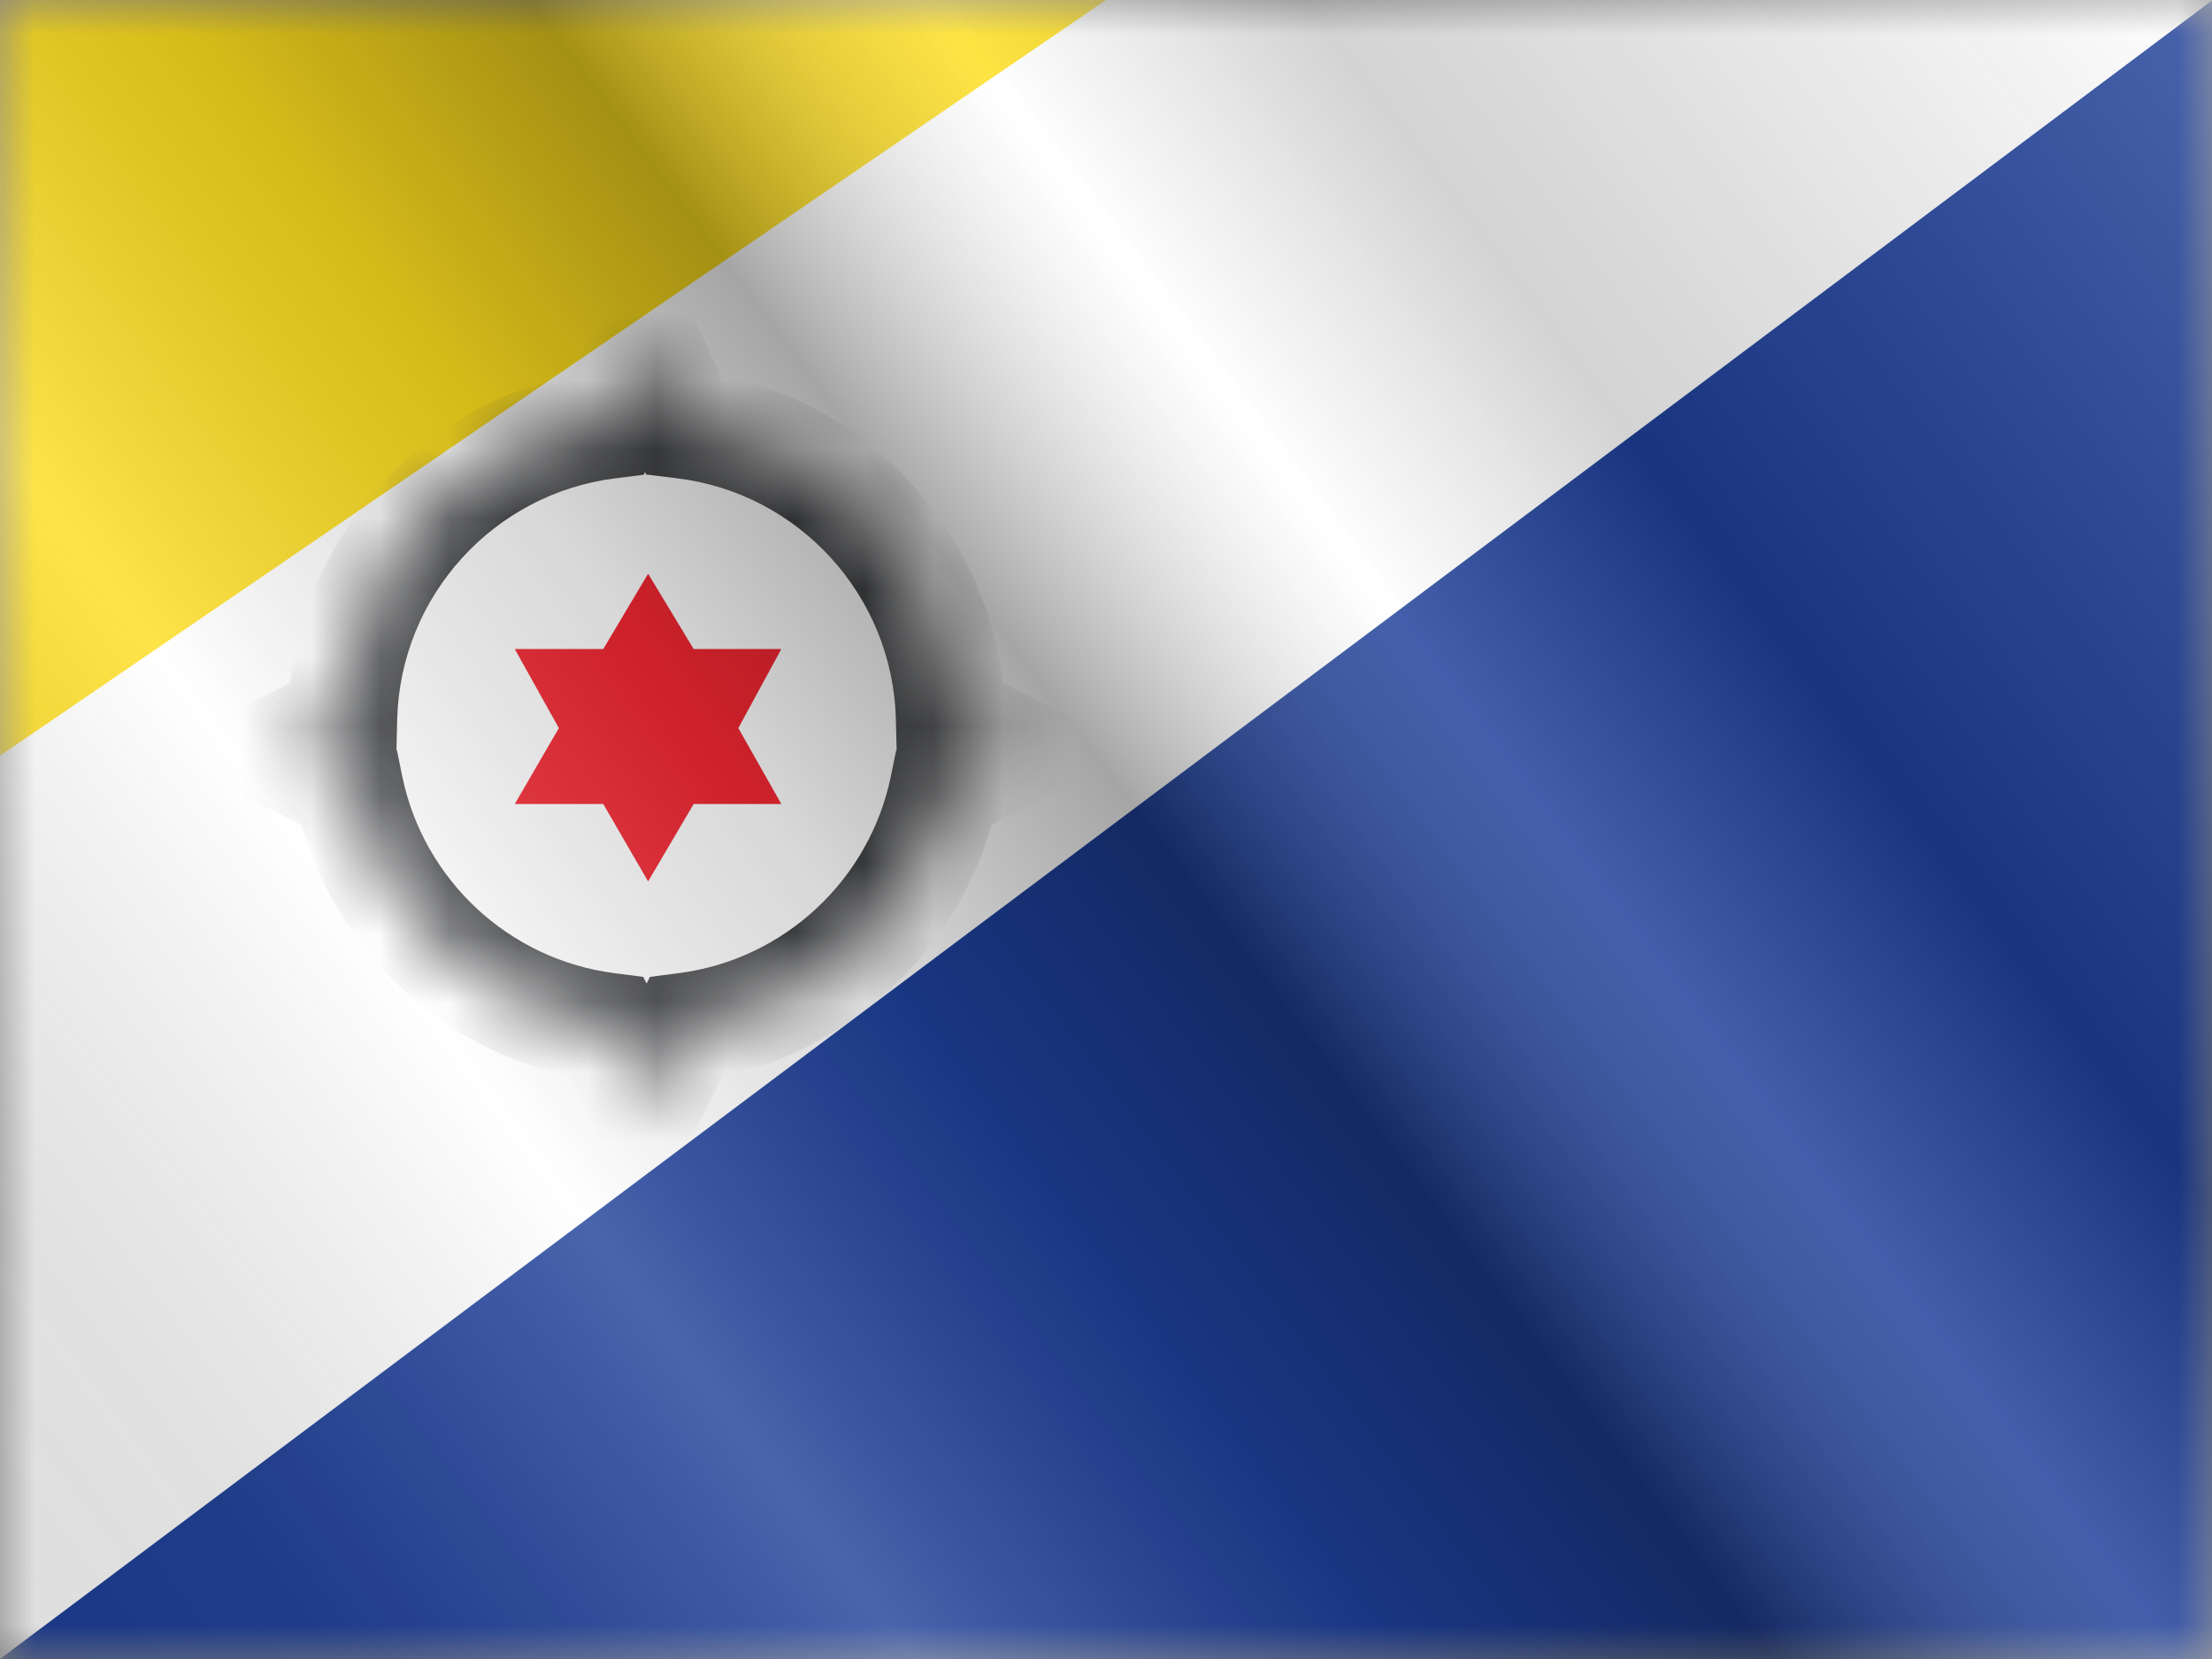 <svg width="32" height="24" viewBox="0 0 32 24" fill="none" xmlns="http://www.w3.org/2000/svg">
<rect x="0" y="0" width="32" height="24" fill="#808080" stroke="none"/>
<g clip-path="url(#clip0_5992_8683)">
<g clip-path="url(#clip1_5992_8683)">
<mask id="mask0_5992_8683" style="mask-type:luminance" maskUnits="userSpaceOnUse" x="0" y="0" width="32" height="24">
<rect width="32" height="24" fill="white"/>
</mask>
<g mask="url(#mask0_5992_8683)">
<path fill-rule="evenodd" clip-rule="evenodd" d="M0 0H32V24H0V0Z" fill="white"/>
<path fill-rule="evenodd" clip-rule="evenodd" d="M0 10.933V0H16L0 10.933Z" fill="#FEDA00"/>
<path fill-rule="evenodd" clip-rule="evenodd" d="M0 24H32.009V0L0 24Z" fill="#00268D"/>
<mask id="path-5-inside-1_5992_8683" fill="white">
<path fill-rule="evenodd" clip-rule="evenodd" d="M9.353 5L9.88 6.131C12.026 6.387 13.698 8.188 13.752 10.389L14.707 10.867L13.664 11.388C13.29 13.211 11.789 14.623 9.922 14.864L9.353 16L8.785 14.864C6.917 14.623 5.417 13.211 5.043 11.388L4 10.867L4.955 10.389C5.009 8.2 6.662 6.407 8.791 6.136L9.353 5Z"/>
</mask>
<path fill-rule="evenodd" clip-rule="evenodd" d="M9.353 5L9.88 6.131C12.026 6.387 13.698 8.188 13.752 10.389L14.707 10.867L13.664 11.388C13.29 13.211 11.789 14.623 9.922 14.864L9.353 16L8.785 14.864C6.917 14.623 5.417 13.211 5.043 11.388L4 10.867L4.955 10.389C5.009 8.2 6.662 6.407 8.791 6.136L9.353 5Z" fill="white"/>
<path d="M9.88 6.131L9.162 6.466L9.348 6.865L9.786 6.918L9.88 6.131ZM9.353 5L10.071 4.666L9.375 3.171L8.644 4.648L9.353 5ZM13.752 10.389L12.96 10.409L12.972 10.885L13.398 11.098L13.752 10.389ZM14.707 10.867L15.061 11.575L16.478 10.867L15.061 10.158L14.707 10.867ZM13.664 11.388L13.309 10.68L12.965 10.852L12.888 11.229L13.664 11.388ZM9.922 14.864L9.82 14.078L9.402 14.132L9.213 14.509L9.922 14.864ZM9.353 16L8.645 16.354L9.353 17.771L10.062 16.354L9.353 16ZM8.785 14.864L9.494 14.509L9.305 14.132L8.886 14.078L8.785 14.864ZM5.043 11.388L5.819 11.229L5.742 10.852L5.397 10.68L5.043 11.388ZM4 10.867L3.646 10.158L2.229 10.867L3.646 11.575L4 10.867ZM4.955 10.389L5.309 11.098L5.735 10.885L5.746 10.409L4.955 10.389ZM8.791 6.136L8.891 6.921L9.312 6.868L9.5 6.487L8.791 6.136ZM10.598 5.797L10.071 4.666L8.635 5.334L9.162 6.466L10.598 5.797ZM14.544 10.37C14.48 7.771 12.507 5.647 9.974 5.345L9.786 6.918C11.545 7.128 12.916 8.604 12.96 10.409L14.544 10.37ZM15.061 10.158L14.106 9.681L13.398 11.098L14.352 11.575L15.061 10.158ZM14.018 12.097L15.061 11.575L14.352 10.158L13.309 10.68L14.018 12.097ZM10.023 15.649C12.229 15.365 13.998 13.699 14.44 11.547L12.888 11.229C12.582 12.723 11.35 13.881 9.82 14.078L10.023 15.649ZM9.213 14.509L8.645 15.646L10.062 16.354L10.63 15.218L9.213 14.509ZM10.062 15.646L9.494 14.509L8.077 15.218L8.645 16.354L10.062 15.646ZM4.267 11.547C4.708 13.699 6.478 15.365 8.684 15.649L8.886 14.078C7.357 13.881 6.125 12.723 5.819 11.229L4.267 11.547ZM3.646 11.575L4.689 12.097L5.397 10.68L4.354 10.158L3.646 11.575ZM4.601 9.681L3.646 10.158L4.354 11.575L5.309 11.098L4.601 9.681ZM8.69 5.35C6.178 5.671 4.227 7.785 4.163 10.37L5.746 10.409C5.791 8.615 7.146 7.144 8.891 6.921L8.69 5.35ZM8.644 4.648L8.081 5.784L9.5 6.487L10.063 5.352L8.644 4.648Z" fill="#292B2E" mask="url(#path-5-inside-1_5992_8683)"/>
<path fill-rule="evenodd" clip-rule="evenodd" d="M9.376 8.3L8.727 9.389H7.447L8.085 10.533L7.447 11.631H8.727L9.376 12.751L10.035 11.631H11.303L10.681 10.533L11.303 9.389H10.035L9.376 8.3Z" fill="#F00A17"/>
</g>
</g>
<g style="mix-blend-mode:hard-light" opacity="0.12">
<rect width="32" height="24" fill="white"/>
</g>
<rect width="32" height="24" fill="url(#paint0_linear_5992_8683)" fill-opacity="0.64" style="mix-blend-mode:overlay"/>
</g>
<defs>
<linearGradient id="paint0_linear_5992_8683" x1="32" y1="1.19273e-06" x2="1.6098e-06" y2="24" gradientUnits="userSpaceOnUse">
<stop stop-color="white" stop-opacity="0.3"/>
<stop offset="0.263" stop-opacity="0.27"/>
<stop offset="0.37" stop-color="white" stop-opacity="0.26"/>
<stop offset="0.487" stop-opacity="0.55"/>
<stop offset="0.594" stop-opacity="0.24"/>
<stop offset="0.736" stop-color="white" stop-opacity="0.3"/>
<stop offset="0.901" stop-color="#272727" stop-opacity="0.22"/>
<stop offset="1" stop-opacity="0.2"/>
</linearGradient>
<clipPath id="clip0_5992_8683">
<rect width="32" height="24" fill="white"/>
</clipPath>
<clipPath id="clip1_5992_8683">
<rect width="32" height="24" fill="white"/>
</clipPath>
</defs>
</svg>
